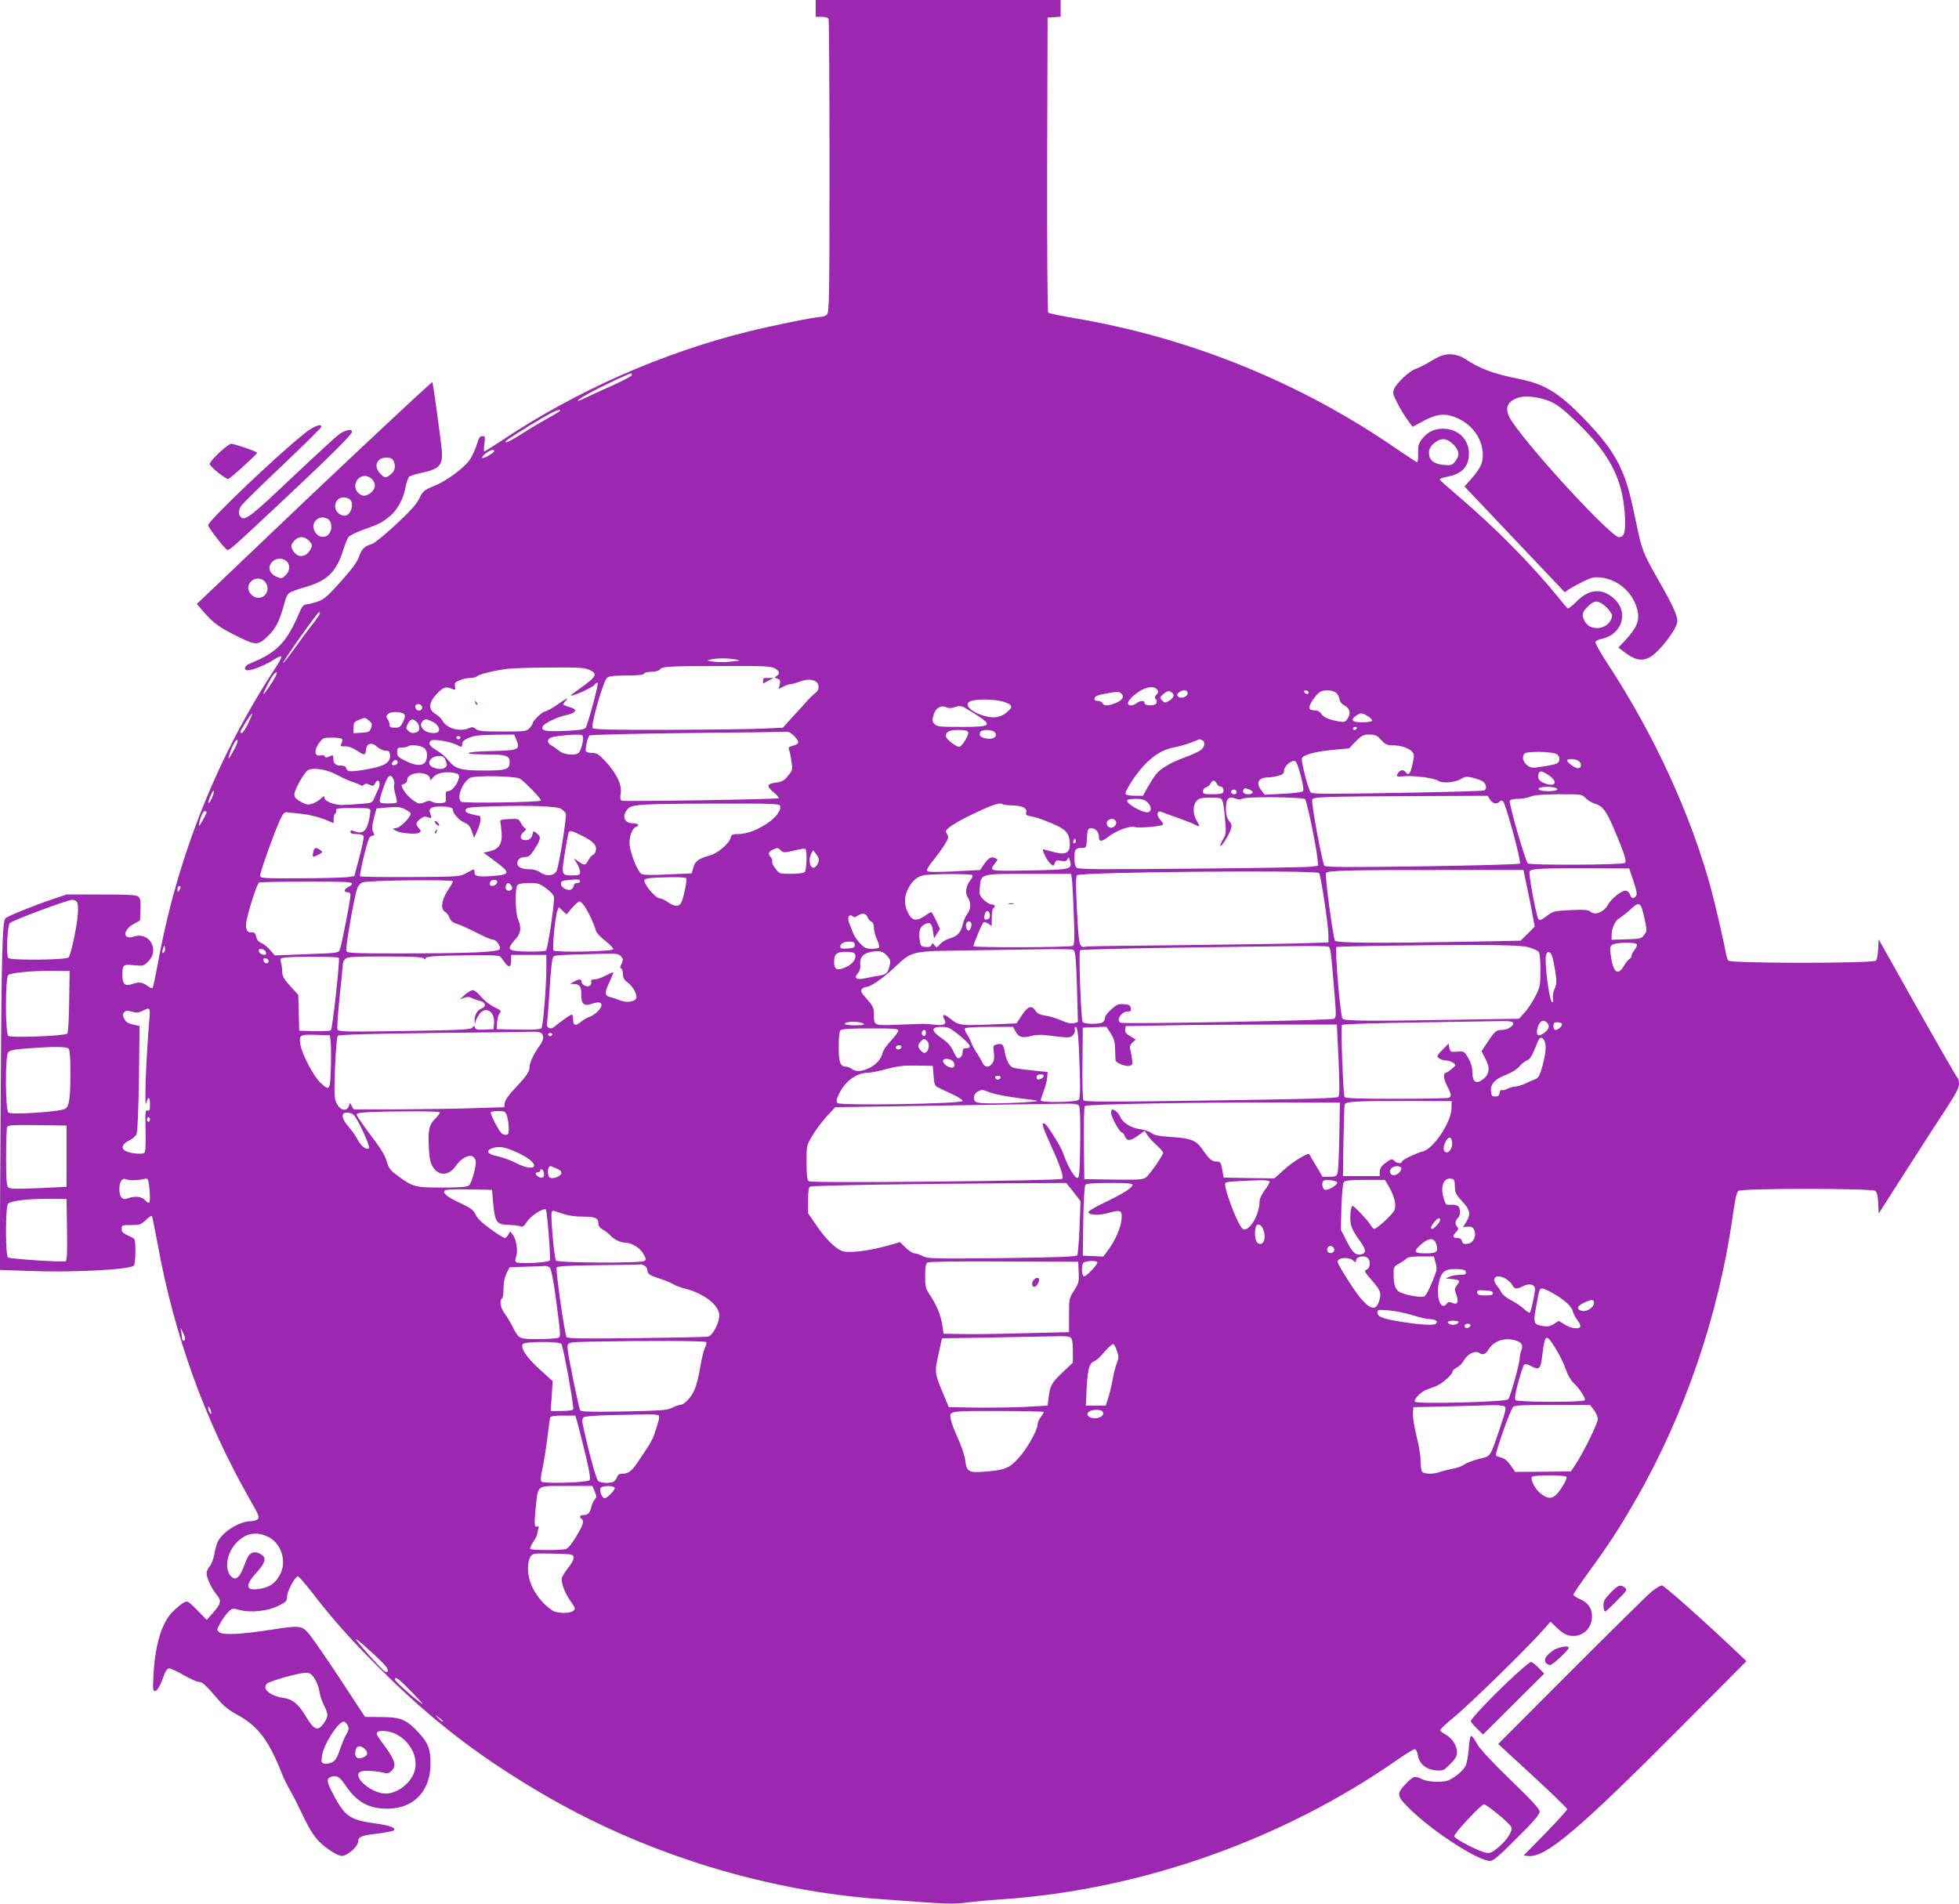 <?xml version="1.0" standalone="no"?>
<!DOCTYPE svg PUBLIC "-//W3C//DTD SVG 20010904//EN"
 "http://www.w3.org/TR/2001/REC-SVG-20010904/DTD/svg10.dtd">
<svg version="1.0" xmlns="http://www.w3.org/2000/svg"
 width="1280pt" height="1244pt" viewBox="0 0 1280 1244"
 preserveAspectRatio="xMidYMid meet">
<g transform="translate(0,1244) scale(0.1,-0.1)"
fill="#9c27b0" stroke="none">
<path d="M5330 12385 l0 -55 39 0 c26 0 41 -5 45 -16 3 -9 6 -442 6 -964 0
-849 -2 -950 -16 -964 -8 -9 -24 -16 -34 -16 -40 0 -304 -53 -479 -96 -563
-139 -1127 -388 -1618 -716 -56 -37 -105 -68 -109 -68 -3 0 -3 23 1 50 6 46 5
50 -13 50 -16 0 -24 -11 -35 -50 -8 -27 -26 -69 -40 -93 -33 -56 -152 -147
-242 -183 -65 -27 -72 -33 -95 -81 -19 -38 -58 -82 -155 -172 -71 -66 -141
-123 -155 -126 -45 -11 -68 -33 -84 -82 -12 -35 -45 -80 -120 -164 -92 -102
-110 -117 -156 -132 -29 -9 -61 -17 -72 -17 -13 0 -25 -14 -39 -47 -87 -204
-148 -267 -331 -341 -32 -13 -38 -42 -8 -42 31 0 121 37 170 70 25 16 47 25
48 20 2 -6 -12 -34 -31 -63 -386 -586 -648 -1241 -775 -1940 -16 -86 -32 -160
-35 -163 -3 -4 -19 3 -35 15 -34 24 -55 26 -101 10 -43 -15 -61 1 -61 56 0 72
3 75 75 68 61 -6 65 -5 94 25 76 76 7 195 -94 162 -73 -24 -75 42 -2 82 l42
23 3 71 c2 57 -1 74 -14 85 -14 11 -63 14 -243 14 l-226 0 -95 -32 c-126 -43
-290 -109 -304 -123 -21 -21 -26 -214 -32 -1251 l-6 -1047 189 -7 c282 -11
660 8 687 35 6 6 11 47 11 92 0 62 -3 82 -15 88 -70 33 -75 37 -75 60 0 24 3
25 62 25 57 0 65 3 96 33 19 19 37 30 40 25 3 -4 19 -87 37 -182 108 -596 309
-1153 598 -1661 65 -113 70 -126 55 -138 -9 -6 -29 -12 -43 -12 -73 0 -182
-67 -216 -132 -8 -16 -19 -55 -24 -85 -6 -32 -18 -65 -30 -78 -11 -12 -20 -32
-20 -46 1 -32 31 -97 64 -137 35 -40 31 -61 -23 -122 l-40 -45 -62 63 c-60 61
-63 63 -88 50 -14 -7 -46 -33 -71 -58 -72 -71 -116 -213 -127 -412 -5 -92 -4
-108 9 -108 16 0 37 37 60 105 8 22 21 41 30 43 9 2 52 -17 95 -42 43 -25 88
-46 101 -46 24 0 43 -17 134 -123 30 -35 71 -67 115 -90 136 -73 209 -168 293
-382 13 -33 37 -82 53 -110 17 -27 56 -105 88 -172 61 -129 98 -174 189 -233
36 -23 57 -30 75 -26 38 10 95 65 95 92 0 32 20 40 130 53 52 7 99 16 103 20
17 17 -26 33 -123 46 -170 24 -200 47 -284 212 -32 64 -33 81 -4 92 35 13 57
2 90 -48 72 -107 140 -151 249 -159 188 -13 312 103 312 293 0 99 -16 138 -84
210 -76 80 -113 95 -240 95 l-104 1 -162 247 c-90 136 -181 268 -204 295 -48
56 -57 57 -252 27 -192 -30 -307 -35 -332 -17 -20 16 -20 16 5 62 14 25 37 58
52 72 26 25 29 25 73 13 71 -20 185 -8 254 27 51 25 56 31 57 61 0 35 52 131
70 132 6 0 46 -46 90 -102 138 -180 252 -308 448 -503 351 -350 675 -596 1111
-846 648 -370 1411 -604 2150 -658 470 -35 471 -35 572 -23 54 7 163 17 243
22 904 64 1824 390 2572 912 54 38 104 68 111 68 9 0 17 -15 21 -38 8 -56 52
-94 116 -100 49 -4 51 -3 95 40 35 35 45 53 45 78 0 44 -32 92 -75 116 -19 10
-35 23 -35 29 0 6 42 45 92 86 92 74 464 437 572 558 l57 64 37 -35 c46 -45
72 -58 112 -58 70 0 123 56 122 131 -1 51 -27 88 -79 110 -24 10 -43 23 -43
28 0 6 42 68 93 138 137 188 203 288 312 478 321 557 545 1211 636 1855 15
109 26 159 37 168 23 18 871 18 895 0 12 -10 17 -32 19 -80 l3 -68 190 297
c105 164 223 347 263 407 52 80 72 119 72 143 0 17 -4 34 -8 37 -5 3 -123 208
-263 456 l-254 452 -3 -63 c-2 -35 -8 -69 -14 -76 -15 -19 -951 -19 -965 0 -6
6 -13 30 -17 52 -12 71 -67 307 -97 420 -129 475 -368 998 -666 1454 -52 79
-92 149 -89 156 2 7 19 15 36 19 142 28 187 180 80 270 -78 65 -162 56 -241
-27 -30 -30 -53 -47 -58 -41 -5 5 -33 38 -62 74 -180 221 -419 461 -659 665
-58 49 -108 94 -112 100 -5 6 15 14 53 21 83 15 130 60 136 131 10 96 -55 173
-152 181 -65 5 -115 -17 -153 -66 -23 -30 -27 -45 -26 -94 1 -32 -2 -58 -7
-58 -4 0 -59 36 -122 79 -631 438 -1357 733 -2111 861 -93 16 -172 32 -177 37
-5 5 -8 425 -7 969 l3 959 43 3 42 3 0 55 0 54 -800 0 -800 0 0 -55z m-1202
-2397 c-2 -6 -60 -37 -129 -68 -68 -30 -146 -66 -172 -79 -82 -40 -62 -16 27
32 88 48 255 126 269 127 5 0 7 -5 5 -12z m-468 -232 c0 -3 -35 -24 -77 -47
-43 -24 -119 -69 -169 -101 -50 -32 -97 -58 -104 -58 -23 0 -3 14 160 115 133
81 190 109 190 91z m5836 -220 c40 -40 43 -72 12 -111 -19 -25 -26 -27 -75
-23 -65 6 -96 31 -96 79 0 23 8 40 31 61 45 39 84 38 128 -6z m-6266 -44 c0
-5 -18 -18 -40 -31 -45 -25 -54 -13 -14 18 27 21 54 28 54 13z m7244 -1001
c15 -10 36 -31 46 -47 17 -25 17 -30 4 -57 -34 -65 -137 -69 -169 -7 -22 42
-19 58 19 96 39 39 59 42 100 15z m-8384 -60 c0 -5 -19 -33 -42 -63 -24 -29
-78 -102 -120 -161 -43 -60 -78 -104 -78 -99 0 15 225 332 235 332 3 0 5 -4 5
-9z m2715 -300 c39 -7 38 -7 -31 -14 -38 -5 -90 -4 -115 0 -43 7 -43 7 -14 14
41 9 112 9 160 0z m250 -55 c38 -16 45 -39 18 -54 -14 -9 -14 -10 6 -17 19 -6
21 -12 16 -37 l-7 -30 31 16 c16 9 38 16 48 16 9 0 37 7 61 17 60 23 116 10
120 -29 2 -19 -4 -33 -19 -45 -13 -10 -35 -31 -49 -46 -14 -16 -56 -63 -95
-105 l-70 -77 -130 -6 c-71 -4 -349 -7 -616 -8 -386 -1 -489 2 -497 12 -13 16
68 301 93 326 12 13 39 16 127 17 77 0 113 4 116 12 2 7 22 12 47 12 25 0 47
6 55 14 17 21 41 23 393 24 257 2 324 -1 352 -12z m-1211 -10 c65 -27 57 -45
-51 -122 -35 -25 -63 -46 -63 -48 0 -12 138 49 152 67 9 12 20 19 23 15 8 -8
-64 -272 -79 -294 -9 -11 -41 -16 -136 -20 -128 -5 -155 0 -144 29 7 19 92 61
144 72 78 16 90 39 30 55 -22 6 -40 14 -40 17 0 4 10 18 23 32 12 14 -10 2
-52 -27 -41 -29 -83 -52 -92 -52 -16 0 -79 -62 -79 -78 0 -5 -9 -18 -20 -30
-20 -21 -29 -22 -177 -22 -132 0 -159 3 -175 17 -15 13 -23 14 -44 5 -57 -26
-143 -3 -171 46 -9 16 -29 36 -45 45 -53 31 -49 78 13 140 39 39 53 43 100 23
13 -6 16 -2 12 18 -5 22 0 28 31 41 19 8 50 15 69 15 18 0 38 5 44 11 14 14
118 39 203 49 36 4 161 8 278 8 162 2 221 -1 246 -12z m-2076 -100 c-23 -35
-44 -63 -46 -61 -5 5 48 108 66 128 36 40 22 -7 -20 -67z m5792 -31 c10 -13
10 -19 -3 -33 -12 -14 -14 -21 -6 -29 7 -7 9 -19 5 -28 -7 -20 -83 -18 -78 3
3 16 -29 15 -52 -3 -26 -20 -56 -19 -56 1 0 8 14 28 32 44 61 56 132 76 158
45z m108 -43 c-2 -9 -15 -23 -30 -32 -25 -14 -29 -13 -45 3 -17 18 -17 19 10
43 23 19 32 22 48 13 11 -6 19 -18 17 -27z m92 18 c0 -24 -45 -39 -63 -21 -9
10 -8 16 7 27 29 21 56 18 56 -6z m791 5 c-1 -15 -24 -12 -29 3 -3 9 2 13 12
10 10 -1 17 -7 17 -13z m176 0 c12 -8 23 -27 25 -42 2 -17 13 -32 33 -43 35
-19 43 -51 20 -86 -14 -21 -21 -24 -53 -19 -67 12 -103 26 -118 50 -9 14 -25
23 -40 23 -45 0 -49 16 -18 66 16 24 38 49 49 55 30 15 78 13 102 -4z m-1398
-9 c18 -21 3 -43 -40 -60 -49 -20 -78 -20 -85 -1 -4 8 -17 15 -31 15 -18 0
-24 5 -21 17 2 13 20 21 63 29 84 16 101 16 114 0z m-790 -47 c27 -6 55 -17
63 -26 10 -13 7 -20 -19 -44 -43 -38 -93 -46 -158 -25 -94 29 -134 81 -75 97
39 11 134 10 189 -2z m-3782 -35 c8 -22 -18 -37 -36 -20 -7 8 -10 19 -7 25 10
16 36 13 43 -5z m3484 -4 c36 12 39 11 112 -34 140 -87 133 -96 -72 -96 -142
0 -160 2 -175 19 -15 16 -16 25 -6 59 12 45 49 67 84 50 13 -7 31 -6 57 2z
m-3599 -48 c7 -7 4 -23 -8 -49 -17 -33 -23 -38 -54 -38 -29 0 -35 4 -35 21 0
11 -6 28 -13 36 -10 13 -10 19 4 33 19 18 87 16 106 -3z m-1021 -61 c-17 -34
-36 -61 -41 -61 -6 0 -10 3 -10 6 0 12 72 125 77 121 2 -3 -10 -32 -26 -66z
m7317 49 c18 -11 30 -25 27 -30 -3 -6 -33 -10 -66 -10 -65 0 -78 16 -37 44 29
20 36 20 76 -4z m-6527 -29 c20 -16 22 -23 14 -47 -9 -26 -15 -29 -63 -32
l-52 -3 0 36 c0 31 4 38 33 50 41 18 41 18 68 -4z m311 -8 c22 -20 24 -59 2
-67 -25 -10 -42 -7 -58 10 -14 14 -14 18 -1 45 18 33 31 36 57 12z m104 1 c33
-16 51 -45 39 -64 -11 -18 -74 -11 -95 10 -23 23 -25 41 -8 58 16 16 23 15 64
-4z m6039 -44 c-3 -5 -10 -10 -16 -10 -5 0 -9 5 -9 10 0 6 7 10 16 10 8 0 12
-4 9 -10z m-2539 -24 c7 -17 -41 -96 -58 -96 -22 0 -88 52 -88 69 0 30 23 41
82 41 41 0 60 -4 64 -14z m174 -2 c22 -25 -9 -48 -54 -40 -39 7 -51 19 -42 41
7 20 80 20 96 -1z m-1309 -25 c35 -38 33 -50 -10 -62 -26 -6 -31 -12 -26 -25
4 -9 12 -43 16 -75 9 -56 8 -60 -22 -96 -25 -32 -38 -40 -80 -45 -60 -8 -63
-23 -12 -65 20 -17 34 -33 31 -37 -8 -7 -1007 -23 -1026 -16 -9 3 -11 17 -6
48 8 57 -27 130 -100 209 -44 47 -57 55 -88 55 -20 0 -38 6 -40 12 -5 15 11
89 23 102 4 5 291 12 641 16 348 3 641 7 651 8 11 1 32 -12 48 -29z m-1816
-26 c26 -62 12 -67 -172 -71 -177 -4 -193 -22 -20 -22 123 0 147 -8 147 -49 0
-49 -20 -56 -164 -56 -154 0 -191 10 -235 65 -17 22 -51 51 -75 65 -49 29 -61
48 -41 65 16 13 121 -4 167 -26 35 -18 38 -18 38 6 0 12 12 25 33 34 44 20 65
23 194 25 l113 1 15 -37z m435 14 c0 -34 -18 -90 -32 -99 -27 -17 -96 -9 -125
16 -15 12 -38 28 -50 35 -25 13 -30 35 -10 48 16 10 88 20 160 22 53 1 57 -1
57 -22z m5214 -12 c27 -29 40 -35 72 -35 55 0 108 -17 129 -40 16 -18 17 -25
5 -80 -14 -67 -27 -82 -46 -55 -15 20 -38 15 -53 -13 -9 -17 -6 -18 48 -14 65
5 198 -13 218 -30 22 -18 109 -12 145 10 29 18 40 19 78 11 25 -6 55 -17 68
-25 23 -15 30 -48 11 -59 -5 -4 -260 -11 -566 -16 -453 -8 -559 -8 -569 3 -16
16 -64 205 -57 224 8 22 93 44 203 54 l105 10 43 45 c40 40 49 45 89 45 39 0
50 -5 77 -35z m-6016 14 c-2 -6 -8 -10 -13 -10 -5 0 -11 4 -13 10 -2 6 4 11
13 11 9 0 15 -5 13 -11z m-773 -9 c3 -5 1 -18 -4 -29 -10 -17 -7 -19 23 -18
22 1 49 -9 75 -26 52 -35 59 -34 63 6 4 41 39 49 74 16 14 -13 37 -23 52 -24
22 0 28 -5 30 -27 6 -48 -32 -73 -134 -92 -117 -21 -145 -21 -151 2 -3 13 -14
19 -34 19 -36 0 -51 14 -51 46 0 24 -2 25 -26 14 -20 -9 -26 -9 -30 1 -2 7
-13 10 -27 6 -43 -11 -45 38 -4 89 18 24 27 27 79 27 32 0 62 -4 65 -10z
m-700 -58 c-34 -65 -48 -85 -39 -52 15 54 44 111 54 105 6 -4 0 -25 -15 -53z
m6319 52 c22 -9 20 -40 -5 -63 -11 -10 -60 -33 -107 -50 -92 -33 -161 -74
-191 -113 -10 -13 -33 -49 -51 -80 l-32 -58 -53 0 c-30 0 -57 5 -60 10 -11 17
79 152 138 207 64 61 114 88 187 101 30 6 78 20 105 31 28 11 51 20 52 20 1 1
8 -2 17 -5z m-5086 -50 c15 -10 22 -25 22 -49 0 -69 -50 -82 -140 -37 -48 24
-55 31 -55 57 0 27 3 30 32 30 18 1 35 4 39 8 13 13 79 7 102 -9z m7407 -44
c20 -17 19 -47 -2 -59 -10 -5 -52 -14 -93 -20 -68 -11 -76 -10 -100 7 -28 21
-37 56 -20 77 15 18 191 15 215 -5z m-7265 -36 c14 -36 13 -42 -10 -54 -26
-14 -85 3 -94 27 -10 25 23 53 61 53 27 0 35 -5 43 -26z m-314 -23 c-8 -13
-36 -15 -36 -3 0 4 5 13 12 20 14 14 34 0 24 -17z m7715 19 c25 -14 25 -50 0
-50 -20 0 -71 36 -71 51 0 12 47 12 71 -1z m-1812 -98 c16 -62 21 -96 14 -103
-5 -5 -64 -13 -130 -16 l-119 -6 -22 28 c-39 49 -20 85 45 85 15 0 45 5 66 11
29 8 37 15 37 34 0 27 45 67 69 63 11 -2 24 -33 40 -96z m-6294 3 c33 -18 78
-38 100 -45 22 -7 45 -16 51 -21 6 -5 15 -4 22 3 9 9 18 9 37 0 21 -10 26 -9
35 8 22 42 43 5 21 -38 -5 -9 -15 -33 -24 -53 -15 -36 -15 -36 -93 -42 -42 -4
-96 -7 -119 -7 -54 0 -115 25 -115 47 0 14 -4 13 -23 -5 -13 -12 -37 -27 -55
-33 -27 -9 -38 -8 -69 8 -61 32 -63 44 -20 127 21 40 48 78 60 84 37 19 125 4
192 -33z m783 9 c35 -10 -20 -114 -62 -114 -12 0 -15 -9 -13 -37 2 -36 1 -38
-32 -41 -19 -2 -44 2 -56 8 -17 9 -28 9 -43 1 -11 -6 -30 -11 -41 -11 -25 0
-87 53 -107 92 -14 28 -14 30 5 35 12 3 21 14 21 24 0 59 149 66 150 6 0 -7 8
-2 18 11 27 35 95 46 160 26z m7126 -6 c67 -43 55 -83 -17 -58 -41 15 -55 35
-43 66 7 19 19 18 60 -8z m-7544 -28 c6 -12 9 -29 5 -39 -3 -9 1 -38 9 -64 7
-25 11 -48 8 -51 -3 -4 -29 -6 -59 -6 -62 0 -62 0 -32 91 31 92 48 109 69 69z
m827 2 c26 -14 143 -135 138 -143 -8 -12 -507 -19 -522 -8 -31 26 6 125 58
156 29 17 292 13 326 -5z m4553 -32 c6 -11 17 -20 25 -20 15 0 24 -19 17 -37
-3 -9 -26 -13 -68 -13 -57 0 -64 2 -64 19 0 11 9 23 20 26 11 3 25 15 30 26
14 24 27 24 40 -1z m2207 -26 c39 -11 14 -24 -42 -24 -77 0 -86 27 -10 29 17
0 40 -2 52 -5z m-1992 -14 c31 -12 24 -30 -10 -30 -26 0 -40 14 -30 30 8 12 8
12 40 0z m-6780 -54 c-9 -21 -19 -35 -22 -32 -3 3 2 24 13 47 22 51 31 37 9
-15z m6695 39 c0 -8 -6 -15 -14 -15 -17 0 -28 14 -19 24 12 12 33 6 33 -9z
m2280 -40 c13 -14 41 -31 63 -37 48 -15 73 -48 120 -158 70 -165 87 -216 74
-229 -13 -13 -614 -16 -634 -3 -15 10 -125 391 -118 409 3 8 23 13 54 13 27 0
64 7 82 15 25 10 75 14 185 15 148 0 151 0 174 -25z m-624 -10 c18 -27 43 -32
62 -13 9 9 15 9 24 0 17 -17 120 -394 109 -405 -5 -5 -291 -13 -637 -18 -495
-7 -631 -6 -640 4 -14 15 -88 413 -80 432 7 18 65 20 668 23 l478 2 16 -25z
m-1757 6 c10 -6 18 -44 24 -119 10 -105 9 -112 -12 -147 -12 -21 -20 -40 -17
-42 7 -7 53 66 67 104 9 28 8 36 -10 59 -15 19 -21 41 -21 79 0 66 17 84 63
67 21 -8 35 -8 41 -2 16 16 401 13 414 -3 12 -14 69 -291 79 -378 l6 -56 -44
-6 c-24 -4 -376 -10 -781 -13 -594 -6 -740 -5 -753 6 -10 8 -15 30 -15 65 0
56 8 65 55 65 22 0 24 4 27 63 3 54 6 62 24 65 27 4 54 -22 54 -53 0 -38 16
-38 64 -1 52 39 137 71 169 62 33 -9 187 5 187 17 0 6 -10 21 -21 33 -25 27
-19 60 9 49 9 -4 55 -21 102 -37 46 -16 97 -36 112 -44 39 -20 42 -18 19 20
-37 59 -24 138 24 149 36 8 120 7 134 -2z m-482 -23 c26 -25 30 -56 7 -65 -29
-11 -151 57 -139 78 4 5 29 9 57 9 39 0 57 -5 75 -22z m-2401 -22 c24 -63
-156 -186 -271 -186 -39 0 -45 -3 -51 -25 -9 -37 -86 -102 -136 -115 -74 -20
-96 -37 -108 -79 l-10 -38 -154 -7 c-101 -5 -162 -4 -174 3 -23 12 -67 117
-77 182 -8 51 13 115 40 125 26 10 16 24 -18 24 -57 0 -76 45 -38 91 27 33 67
36 564 38 360 1 428 -1 433 -13z m1457 8 c3 -3 32 -6 65 -7 64 -2 96 -19 87
-47 -4 -14 2 -19 27 -23 43 -6 153 -49 202 -77 42 -26 56 -53 56 -111 0 -55
-31 -67 -112 -45 -32 9 -60 16 -62 16 -11 0 27 -77 47 -93 20 -18 21 -18 29 3
6 18 13 20 41 15 27 -5 36 -3 42 12 6 15 9 14 16 -12 16 -56 6 -58 -266 -63
-264 -5 -264 -5 -224 46 20 26 20 27 1 35 -26 12 -45 0 -74 -43 l-24 -35 -168
-9 c-110 -5 -171 -5 -178 2 -6 6 8 31 42 73 28 35 63 83 76 106 22 36 23 44
12 63 -12 19 -10 24 17 46 17 14 76 48 132 75 145 71 200 89 216 73z m-2885
-30 c13 -9 26 -22 29 -31 7 -19 -44 -339 -60 -373 -16 -34 -67 -39 -106 -11
-18 13 -45 21 -71 21 -50 0 -80 14 -80 38 0 26 20 42 52 42 23 0 34 9 58 47
44 69 47 84 19 106 -23 19 -24 19 -28 1 -5 -29 -21 -44 -48 -44 -35 0 -41 29
-12 53 16 13 20 21 11 24 -7 3 -19 18 -28 34 -14 29 -17 30 -77 27 -49 -2 -61
-6 -58 -18 2 -8 6 -38 8 -66 7 -73 -14 -111 -72 -125 l-45 -11 75 -56 c102
-75 100 -87 -14 -96 -98 -7 -121 -3 -121 25 0 24 1 24 -51 -5 -44 -25 -46 -25
-366 -27 -178 -1 -326 1 -330 5 -7 7 42 215 59 249 5 9 15 17 24 17 12 0 13 4
3 21 -11 21 -8 47 11 120 l10 36 75 7 c60 5 81 3 107 -10 18 -9 36 -21 40 -27
10 -16 -59 -91 -90 -97 l-27 -6 24 -13 c30 -17 132 -25 151 -12 12 8 12 12 -3
29 -23 25 -21 37 9 61 20 15 31 18 50 11 25 -10 27 -7 15 25 -13 31 6 45 64
45 61 0 85 -7 85 -25 0 -22 42 -67 76 -81 24 -10 36 -24 47 -56 l15 -43 21 48
c24 54 27 97 9 97 -7 0 -30 5 -51 11 -28 7 -37 15 -35 27 3 15 25 18 178 23
241 8 419 1 448 -17z m-1248 -13 c0 -11 -5 -43 -12 -71 -14 -62 -41 -81 -89
-63 -23 9 -29 9 -29 -3 0 -10 12 -14 40 -14 26 0 43 -5 46 -14 3 -8 -10 -70
-28 -138 l-33 -123 -50 -7 c-28 -3 -166 -7 -307 -7 -250 -1 -258 0 -258 19 0
23 97 294 131 365 20 42 28 50 49 47 14 -2 59 -7 100 -11 41 -5 103 -20 138
-34 l62 -26 0 29 c0 16 5 32 11 35 6 4 8 13 5 21 -4 11 15 14 109 14 107 0
115 -1 115 -19z m-1070 -8 c-1 -12 -49 -99 -50 -90 -1 28 24 97 36 97 8 0 14
-3 14 -7z m5939 -56 c15 -19 -9 -50 -35 -45 -23 4 -31 37 -12 49 19 12 34 11
47 -4z m-3478 -102 c70 -36 91 -61 81 -98 -3 -10 -11 -21 -19 -24 -7 -3 -20
-18 -29 -34 -17 -35 -27 -36 -65 -8 l-30 21 20 -33 c12 -19 21 -44 21 -56 0
-21 -5 -23 -48 -23 -77 0 -76 -3 -45 185 8 49 17 93 19 97 8 13 22 10 95 -27z
m3215 -42 c-10 -10 -19 5 -10 18 6 11 8 11 12 0 2 -7 1 -15 -2 -18z m-1924
-50 c17 -15 23 -16 86 -1 36 9 70 14 74 12 13 -8 9 -139 -4 -152 -7 -7 -42
-12 -89 -12 -76 0 -77 0 -103 35 -15 19 -24 40 -21 46 4 6 -1 19 -10 29 -19
21 -13 37 19 50 29 12 27 12 48 -7z m248 -60 c0 -23 -19 -53 -34 -53 -26 0
-35 55 -15 93 l12 21 18 -23 c11 -13 19 -30 19 -38z m5323 -141 c22 -65 25
-87 16 -98 -17 -20 -28 -17 -39 11 -5 14 -17 25 -28 25 -29 0 -95 -53 -117
-94 -25 -46 -84 -69 -112 -44 -15 13 -37 15 -131 11 -109 -6 -114 -7 -156 -39
-33 -25 -46 -30 -54 -21 -13 16 -65 294 -58 312 7 19 63 22 386 21 l265 -1 28
-83z m-697 -32 c13 -58 29 -141 37 -185 l15 -79 -46 -47 -47 -46 -364 -7
c-582 -10 -837 -8 -848 7 -12 15 -67 423 -59 442 6 17 142 21 826 20 l464 0
22 -105z m-1357 85 c11 -12 61 -344 61 -409 l0 -44 -172 -6 c-95 -3 -447 -8
-783 -12 -335 -3 -619 -7 -630 -10 -43 -9 -46 3 -58 235 -8 158 -8 224 0 232
21 21 1561 35 1582 14z m-2265 -14 c3 -5 -3 -20 -14 -34 -29 -37 -36 -82 -16
-112 22 -33 20 -77 -4 -107 -10 -14 -24 -44 -29 -67 -12 -54 -34 -78 -85 -93
-23 -6 -51 -23 -63 -37 -22 -25 -24 -25 -37 -8 -12 16 -14 16 -20 2 -4 -11
-16 -15 -38 -13 -31 3 -33 6 -39 48 -8 56 3 87 36 102 33 15 45 3 52 -52 l6
-42 19 31 20 31 -26 55 c-14 30 -28 55 -31 55 -3 0 -23 -11 -43 -25 -50 -34
-78 -32 -102 7 -31 51 -35 108 -12 159 29 64 68 97 122 102 93 8 299 7 304 -2z
m649 -19 c3 -16 9 -120 13 -231 6 -169 5 -204 -7 -212 -16 -10 -649 -12 -649
-2 0 12 52 138 63 151 8 10 14 9 33 -3 l24 -15 0 54 c0 30 5 58 10 61 17 11
11 25 -11 25 -11 0 -34 14 -51 30 -28 28 -30 35 -26 81 9 91 1 89 318 89 l278
0 5 -28z m-2519 -1 c7 -11 -18 -131 -33 -159 -15 -29 -42 -28 -87 3 -20 14
-44 25 -54 25 -25 0 -100 87 -100 117 0 14 42 19 177 21 50 1 94 -2 97 -7z
m-694 -22 c0 -5 -9 -9 -20 -9 -11 0 -20 -6 -20 -14 0 -7 -7 -19 -14 -26 -21
-16 -71 8 -71 35 0 17 9 21 55 25 59 6 70 4 70 -11z m-830 2 c0 -5 -16 -32
-35 -61 -41 -61 -48 -122 -16 -139 10 -6 23 -23 29 -39 7 -21 20 -31 51 -40
22 -7 79 -33 126 -57 47 -25 94 -45 105 -45 23 0 53 -41 45 -62 -8 -20 -203
-28 -658 -28 -303 0 -338 2 -344 16 -7 20 53 365 72 411 8 19 23 34 37 38 57
13 588 19 588 6z m288 -8 c-4 -22 -48 -31 -48 -10 0 19 10 27 32 27 13 0 18
-6 16 -17z m-948 -6 c0 -7 -10 -17 -22 -22 -29 -13 -35 -35 -9 -35 14 0 21 -6
21 -20 0 -30 -59 -331 -70 -356 -8 -21 -17 -22 -216 -29 l-208 -8 -31 35 c-16
19 -42 40 -58 46 -18 8 -29 22 -33 41 -5 24 -11 29 -32 28 -32 -2 -42 30 -29
88 24 99 68 234 80 238 6 3 146 6 310 6 233 1 297 -2 297 -12z m1040 -12 c13
-16 6 -35 -15 -35 -18 0 -26 15 -19 34 8 20 18 20 34 1z m231 -22 c33 -25 49
-44 49 -60 0 -64 -42 -338 -53 -345 -6 -4 -61 -7 -122 -6 -129 3 -138 12 -81
76 40 44 45 77 21 135 -19 45 -21 207 -3 225 7 7 40 12 76 12 59 0 69 -3 113
-37z m-2391 10 c0 -5 -5 -15 -10 -23 -8 -12 -10 -11 -10 8 0 12 5 22 10 22 6
0 10 -3 10 -7z m-676 -99 c12 -31 5 -111 -19 -228 -13 -65 -30 -125 -36 -132
-14 -17 -378 -21 -395 -4 -15 15 -6 211 10 228 17 18 375 151 407 152 16 0 29
-7 33 -16z m3319 -31 c27 -43 61 -116 70 -153 3 -14 31 -44 62 -68 31 -24 54
-49 52 -55 -5 -15 -376 -22 -390 -8 -10 10 10 220 25 260 l9 24 25 -24 26 -24
36 43 c20 23 42 42 49 42 7 0 23 -17 36 -37z m6922 -74 c17 -80 17 -82 -2
-108 -19 -25 -26 -26 -117 -29 l-96 -3 0 31 c0 44 24 96 52 111 12 6 45 32 71
56 60 56 68 50 92 -58z m-4277 23 c2 -13 -3 -25 -13 -28 -22 -9 -29 1 -21 31
8 31 30 28 34 -3z m-799 -16 c5 -13 17 -26 25 -29 10 -4 16 -19 16 -39 0 -18
9 -53 20 -77 11 -23 17 -47 14 -52 -3 -5 -24 -9 -48 -9 -35 0 -48 6 -76 35
-18 19 -39 49 -46 67 -6 18 -18 48 -25 65 -15 38 -1 65 23 45 9 -7 18 -6 32 4
29 21 55 17 65 -10z m676 -36 c8 -13 -4 -50 -16 -50 -13 0 -22 27 -15 45 6 17
22 20 31 5z m-760 -145 c0 -17 -8 -20 -47 -23 -37 -2 -48 0 -48 12 0 21 30 36
65 33 23 -1 30 -7 30 -22z m5110 5 c3 -6 -3 -22 -14 -36 -12 -15 -21 -33 -21
-40 0 -7 -6 -17 -14 -21 -8 -4 -24 -25 -36 -45 -40 -69 -71 -42 -86 74 -6 43
-4 53 11 65 22 15 151 18 160 3z m-703 -21 c27 -8 54 -21 60 -27 9 -9 13 -48
13 -120 0 -101 -2 -111 -33 -172 -18 -36 -49 -84 -70 -106 l-37 -41 -385 -6
c-588 -10 -756 -9 -768 6 -14 17 -52 459 -39 469 6 5 650 14 917 13 230 -1
305 -5 342 -16z m-8921 -32 c-13 -13 -15 1 -4 30 7 17 8 17 11 -1 2 -10 -1
-23 -7 -29z m7617 26 c8 -16 14 -73 38 -379 4 -52 2 -73 -8 -81 -13 -11 -1368
-36 -1395 -26 -34 13 3 73 44 73 20 0 24 4 21 23 -2 18 -10 23 -45 25 -36 3
-47 -2 -82 -34 -23 -20 -41 -44 -41 -53 0 -9 -5 -22 -12 -29 -16 -16 -124 -16
-134 0 -11 17 -27 459 -17 469 4 4 301 12 658 17 1046 14 963 15 973 -5z
m-6950 -26 c3 -14 -1 -18 -20 -15 -12 2 -24 11 -26 21 -3 14 1 18 20 15 12 -2
24 -11 26 -21z m5281 9 c8 -9 14 -91 18 -240 l6 -225 -27 -7 c-18 -4 -44 1
-84 19 -31 14 -78 28 -104 31 -34 5 -51 14 -62 31 -25 39 -49 31 -89 -29 l-35
-53 -180 -8 c-193 -7 -197 -7 -264 47 -32 25 -45 19 -28 -12 18 -33 0 -43 -62
-36 -29 4 -64 6 -78 6 -14 -1 -88 -3 -164 -6 -157 -6 -156 -7 -156 68 0 42 -5
53 -45 99 -37 41 -44 54 -34 65 6 8 18 14 26 14 28 0 108 54 182 123 127 117
101 111 506 117 698 11 662 11 674 -4z m-1221 -33 c18 -20 22 -32 16 -57 -11
-53 -22 -64 -66 -71 -24 -3 -65 -11 -91 -17 -60 -13 -81 0 -52 32 13 15 18 33
16 60 -3 47 21 72 77 81 51 8 73 2 100 -28z m-211 11 c11 -28 -16 -65 -63 -85
-53 -24 -74 -15 -74 33 0 55 15 68 76 68 40 0 56 -4 61 -16z m4554 -11 c6 -16
15 -62 22 -104 9 -65 8 -81 -5 -110 -9 -19 -14 -46 -11 -61 3 -16 1 -28 -4
-28 -20 0 -55 275 -40 314 10 24 26 19 38 -11z m-6087 1 c19 -18 20 -28 5 -57
-9 -16 -9 -22 0 -25 6 -2 11 -18 11 -36 0 -24 7 -38 30 -55 35 -25 66 -82 57
-104 -9 -24 -64 -31 -106 -14 -20 9 -48 18 -62 21 -39 9 -41 27 -8 96 16 35
28 64 26 66 -2 2 -24 -8 -50 -21 -25 -14 -58 -25 -73 -25 -18 0 -25 -4 -21
-14 3 -8 0 -20 -8 -26 -17 -14 -55 3 -55 25 0 19 -18 19 -50 0 l-25 -14 26 -1
c36 0 49 -19 47 -69 -2 -57 18 -78 63 -62 47 16 69 14 69 -7 0 -23 -46 -67
-80 -77 -14 -4 -38 -19 -54 -32 -36 -30 -51 -25 -51 15 0 18 -4 32 -10 32 -5
0 -32 -17 -59 -38 -27 -20 -54 -41 -61 -46 -21 -15 -46 1 -41 26 3 13 10 111
17 218 6 107 16 203 21 212 9 18 -2 17 340 26 67 2 90 -1 102 -14z m-784 -6
c5 -7 20 -25 31 -41 25 -33 39 -27 39 19 l0 34 115 0 115 0 0 -80 c0 -126 -21
-384 -32 -398 -8 -9 -47 -12 -152 -10 l-141 3 3 45 c2 24 9 51 17 60 13 14 8
18 -35 39 -28 13 -65 43 -86 67 -19 24 -44 44 -55 44 -10 0 -33 -14 -51 -30
l-33 -30 28 10 c20 7 35 7 50 -2 12 -6 35 -14 52 -18 39 -8 45 -37 11 -50 -28
-10 -47 -46 -45 -83 1 -20 2 -21 6 -2 3 11 14 32 25 48 40 56 103 18 96 -60
l-3 -38 -58 -3 c-45 -2 -59 0 -63 13 -6 14 -8 14 -18 0 -9 -13 -71 -16 -443
-22 -389 -6 -433 -5 -438 10 -4 8 3 104 14 212 12 108 21 205 21 215 0 10 7
26 16 34 13 14 51 16 258 16 175 0 245 -3 254 -12 9 -9 12 -9 12 0 0 13 62 17
307 20 128 1 175 -1 183 -10z m-1056 -7 c8 -13 -41 -462 -52 -473 -5 -5 -53
-7 -108 -6 l-99 3 -3 117 -3 117 -52 57 c-41 45 -52 64 -53 93 0 20 -4 48 -8
63 -7 25 -5 27 26 31 67 8 347 7 352 -2z m-459 -21 c0 -22 -29 -18 -33 3 -3
14 1 18 15 15 10 -2 18 -10 18 -18z m-1303 -265 c-1 -110 -7 -204 -12 -209
-15 -15 -370 -29 -386 -15 -20 17 -20 381 0 398 18 15 167 29 296 27 l105 -1
-3 -200z m524 -118 c-22 -247 -35 -609 -19 -542 10 43 23 38 23 -9 0 -40 -3
-47 -16 -42 -14 5 -16 -8 -13 -126 2 -73 0 -139 -5 -147 -6 -10 -23 -12 -64
-8 -93 10 -108 51 -32 88 19 9 38 27 43 40 6 13 12 174 15 364 l4 341 -43 9
c-34 8 -47 17 -58 39 -11 24 -11 30 1 42 10 11 22 11 51 3 29 -8 43 -7 65 4
52 28 55 24 48 -56z m4669 -28 c5 -5 -18 -9 -58 -9 -37 0 -67 4 -67 9 0 19
105 19 125 0z m4241 9 c11 -18 -34 -48 -72 -48 -38 0 -48 -9 -99 -87 l-35 -52
26 -50 c31 -58 26 -100 -13 -131 -50 -39 -73 -23 -73 52 0 25 -10 56 -26 84
-26 44 -27 45 -72 42 -44 -3 -47 -1 -52 25 l-5 28 -40 -41 c-39 -40 -39 -42
-21 -56 11 -8 32 -14 46 -14 14 0 35 -7 46 -15 18 -15 18 -16 -11 -40 -16 -14
-33 -25 -37 -25 -19 0 -16 -43 7 -85 29 -56 31 -71 9 -79 -9 -3 -164 -6 -345
-6 -255 0 -331 3 -334 13 -10 30 -25 461 -16 470 5 5 221 12 503 16 271 4 519
8 550 9 34 1 60 -3 64 -10z m222 0 c20 -20 14 -43 -18 -67 -37 -27 -54 -19
-46 22 10 52 38 71 64 45z m97 -7 c7 -12 -22 -41 -41 -41 -8 0 -14 10 -14 25
0 20 5 25 24 25 14 0 27 -4 31 -9z m-1459 -236 c7 -167 7 -233 -1 -242 -8 -10
-203 -15 -834 -24 -701 -10 -824 -10 -832 2 -5 8 -8 118 -6 244 l2 230 77 3
77 3 28 -43 c22 -34 28 -55 29 -103 1 -33 2 -66 3 -73 2 -18 68 -44 93 -36 18
5 20 12 14 48 -3 22 -8 51 -12 62 -4 15 1 28 16 42 l21 19 -36 22 c-27 16 -36
27 -33 44 l3 22 295 5 c162 3 473 5 690 5 l395 0 11 -230z m-2489 169 c86 -69
100 -94 52 -94 -13 0 -19 -7 -19 -24 0 -27 -20 -48 -36 -38 -5 4 -18 26 -28
49 -13 28 -35 53 -72 78 -74 51 -73 75 2 75 36 0 52 -7 101 -46z m378 17 c19
-38 46 -46 101 -31 27 8 65 10 96 6 151 -19 158 -19 177 -2 11 10 17 25 14 37
-3 10 -1 19 5 19 14 0 20 -65 27 -284 4 -127 2 -182 -6 -192 -14 -17 -249 -21
-249 -4 0 5 9 31 19 59 11 27 21 66 23 87 l3 39 -105 11 c-58 6 -113 14 -123
18 -23 11 -43 50 -52 103 -8 49 -16 57 -52 48 -24 -6 -25 -9 -19 -53 4 -35 2
-53 -10 -70 -21 -31 -52 -28 -66 6 -7 15 -24 45 -39 67 -14 22 -30 51 -34 65
-4 14 -16 37 -27 52 -11 16 -16 32 -13 38 4 6 68 10 160 10 l154 0 16 -29z
m-765 5 c0 -8 -22 -38 -49 -67 -27 -29 -51 -64 -54 -78 -8 -40 -45 -81 -91
-102 -49 -22 -84 -23 -110 -4 -11 8 -28 15 -37 15 -39 0 -49 27 -49 129 0 62
4 101 12 109 8 8 66 12 195 12 153 0 183 -2 183 -14z m180 -16 c0 -21 -15 -27
-25 -10 -7 12 2 30 16 30 5 0 9 -9 9 -20z m-2512 -2 c18 -18 14 -46 -12 -81
-34 -45 -66 -112 -66 -137 0 -33 -17 -59 -91 -137 -44 -47 -69 -81 -71 -100
l-3 -28 -190 -6 c-104 -4 -326 -7 -492 -8 l-302 -1 -12 22 -12 22 -8 -22 c-14
-37 -55 -29 -78 16 -17 34 -18 52 -12 235 5 122 12 202 19 209 7 7 195 13 624
18 337 3 631 7 654 8 22 1 45 -3 52 -10z m70 -9 c-2 -6 -8 -10 -13 -10 -5 0
-11 4 -13 10 -2 6 4 11 13 11 9 0 15 -5 13 -11z m-1448 -39 c3 -19 4 -97 2
-172 -5 -157 -7 -161 -71 -100 -43 41 -118 184 -128 245 -10 65 -5 68 99 65
l93 -3 5 -35z m7930 1 c15 -30 12 -76 -11 -164 -18 -66 -26 -80 -48 -89 -14
-5 -44 -18 -66 -29 -22 -10 -51 -19 -65 -19 -14 -1 -36 -7 -49 -14 -14 -8 -30
-12 -37 -9 -7 3 -14 -5 -16 -19 -2 -17 -9 -23 -28 -23 -22 0 -25 5 -28 37 -4
46 29 79 106 108 30 12 65 34 79 51 15 17 37 35 50 40 22 8 31 24 73 127 12
27 26 28 40 3z m-4032 -3 c22 -22 8 -78 -19 -78 -13 0 -39 31 -39 45 0 14 26
45 39 45 4 0 12 -5 19 -12z m-168 -37 c0 -14 -18 -23 -30 -16 -6 4 -8 11 -5
16 8 12 35 12 35 0z m-5442 -13 c8 -8 12 -56 12 -149 0 -176 -7 -227 -34 -244
-30 -20 -352 -41 -371 -25 -20 17 -22 367 -2 393 9 14 37 19 122 26 170 13
259 13 273 -1z m5783 -89 c8 -16 8 -24 0 -32 -14 -14 -64 13 -69 37 -5 26 55
21 69 -5z m-131 -89 c4 -56 8 -66 30 -76 14 -7 55 -27 93 -44 37 -17 67 -37
67 -44 0 -19 -798 -32 -817 -14 -10 11 -9 21 6 53 39 87 114 144 191 145 19 0
76 11 125 25 72 19 110 24 195 22 l105 -2 5 -65z m720 0 c0 -15 -38 -32 -45
-20 -3 5 -3 15 0 20 8 13 45 13 45 0z m-282 -12 c-3 -7 -11 -13 -18 -13 -7 0
-15 6 -17 13 -3 7 4 12 17 12 13 0 20 -5 18 -12z m-62 -99 c32 -11 112 -26
178 -34 65 -8 120 -16 123 -18 6 -7 -173 -17 -287 -17 -82 0 -110 3 -120 15
-16 19 -3 54 23 65 12 5 22 9 23 9 0 1 27 -8 60 -20z m3008 -101 c-1 -92 -120
-268 -190 -283 -38 -8 -134 -55 -134 -66 0 -15 -37 -10 -50 6 -13 16 -24 12
-70 -24 -15 -12 -24 -30 -25 -48 l0 -28 -120 0 -120 0 3 225 c2 124 6 233 8
242 6 21 68 24 444 24 l255 -1 -1 -47z m-733 -183 c-2 -121 -7 -230 -12 -242
-7 -19 -16 -23 -53 -23 l-45 0 -42 73 c-24 39 -44 73 -44 75 -8 12 -105 -48
-160 -97 l-68 -61 -166 2 -166 3 -9 53 c-9 48 -12 52 -38 52 -30 0 -47 15 -91
79 -41 59 -74 73 -200 81 -85 6 -115 12 -135 27 -15 11 -48 22 -75 25 -56 7
-112 42 -128 81 -10 24 -36 47 -53 47 -3 0 -6 -10 -6 -22 0 -27 56 -128 70
-128 6 0 15 -11 20 -25 13 -33 37 -32 88 6 l41 30 18 -28 c10 -16 37 -46 61
-67 23 -21 42 -43 42 -48 0 -18 -92 -149 -115 -164 -18 -12 -58 -14 -211 -12
l-189 3 -3 234 c-1 141 1 238 7 244 12 12 725 24 1286 23 l380 -1 -4 -220z
m-1702 201 c8 -9 11 -82 9 -242 -3 -194 -5 -229 -18 -231 -17 -3 -63 75 -90
152 -15 43 -48 100 -105 183 -9 12 -21 22 -26 22 -14 0 -5 -27 50 -150 58
-126 83 -202 72 -213 -13 -13 -1641 -30 -1657 -16 -10 8 -14 40 -14 123 0 111
0 112 38 175 20 35 62 91 93 125 l56 61 704 11 c387 6 743 11 790 12 63 2 90
-2 98 -12z m-4175 -44 c2 -4 -11 -23 -29 -41 -41 -40 -49 -73 -43 -190 3 -64
9 -97 24 -122 38 -65 105 -65 151 1 52 73 122 90 131 32 5 -34 -27 -146 -45
-159 -12 -9 -64 -13 -175 -13 -177 0 -192 4 -295 81 -43 32 -54 47 -67 92 -11
39 -41 87 -106 172 -49 65 -90 124 -90 131 0 10 22 14 83 17 178 7 456 7 461
-1z m437 -19 c6 -16 12 -50 13 -78 1 -47 -1 -50 -23 -50 -20 0 -32 13 -62 69
-21 39 -35 74 -33 78 3 4 25 8 50 8 39 0 46 -3 55 -27z m-998 0 c29 -33 108
-206 98 -216 -15 -15 -54 15 -76 59 -11 22 -37 58 -57 81 -48 54 -52 93 -10
93 16 0 36 -8 45 -17z m-1333 -28 c0 -8 -4 -15 -10 -15 -5 0 -10 7 -10 15 0 8
5 15 10 15 6 0 10 -7 10 -15z m-545 -240 l0 -200 -183 -9 c-140 -6 -186 -5
-197 4 -12 10 -15 46 -15 195 0 101 3 191 6 199 6 14 30 16 198 14 l191 -3 0
-200z m9053 92 c4 -32 -14 -67 -34 -67 -24 0 -28 29 -10 67 19 39 39 39 44 0z
m-6108 -68 c69 -32 110 -64 110 -86 0 -23 -60 -14 -120 18 -32 17 -85 36 -117
43 -70 13 -84 39 -31 55 43 12 79 6 158 -30z m256 -104 c24 -10 34 -20 32 -31
-3 -20 -51 -39 -73 -30 -21 8 -19 76 2 76 2 0 20 -7 39 -15z m5519 4 c9 -14
-24 -49 -47 -49 -24 0 -34 26 -18 45 14 17 56 20 65 4z m-5602 -28 c8 -31 -7
-45 -32 -32 -24 13 -28 31 -6 31 8 0 15 5 15 10 0 18 17 11 23 -9z m-2678 -53
c17 0 44 3 61 7 31 7 31 6 38 -40 8 -66 8 -115 -2 -115 -5 0 -17 9 -27 20 -20
22 -67 26 -112 9 -34 -13 -53 8 -53 59 0 50 17 76 43 67 12 -5 36 -8 52 -7z
m8631 -40 c1 -42 6 -53 47 -97 53 -57 59 -85 27 -136 l-20 -33 32 2 c27 1 34
-4 42 -27 14 -39 -9 -81 -48 -85 -21 -3 -29 1 -33 17 -3 13 -13 21 -27 21 -34
0 -38 11 -14 37 17 18 19 26 10 35 -16 16 -15 43 3 58 19 16 20 64 1 79 -7 6
-28 10 -47 9 -31 -3 -33 0 -46 42 -23 75 -2 134 46 128 24 -3 26 -7 27 -50z
m-1211 32 c3 -5 -10 -30 -30 -55 -20 -27 -35 -58 -35 -74 0 -89 -68 -203 -109
-182 -31 17 -132 284 -114 302 7 7 58 11 225 17 31 1 59 -2 63 -8z m442 -6 c5
-16 -61 -56 -81 -48 -16 6 -22 45 -9 58 11 11 86 2 90 -10z m337 -26 c38 -67
51 -121 37 -156 -11 -27 -114 -122 -132 -122 -5 0 -16 12 -26 28 -20 32 -104
122 -115 122 -14 0 -21 -92 -9 -130 6 -21 29 -62 51 -91 46 -62 50 -86 16 -95
-38 -9 -58 9 -98 88 l-37 73 4 149 c3 91 9 154 16 162 9 11 43 14 140 14 l128
0 25 -42z m-2060 -37 l46 -60 -6 -170 c-4 -93 -11 -176 -15 -183 -7 -10 -109
-14 -491 -19 -455 -5 -485 -4 -518 13 -19 10 -44 18 -54 18 -11 0 -37 16 -57
36 l-38 37 -93 -26 c-122 -33 -250 -47 -288 -31 -45 19 -107 81 -165 166 l-55
80 0 83 c0 55 4 86 12 91 12 8 686 19 1334 22 l341 2 47 -59z m386 47 c-1 -20
-64 -59 -183 -116 -68 -32 -107 -56 -105 -64 7 -20 72 -21 134 -3 77 22 88 16
82 -43 -5 -55 -41 -138 -87 -200 l-32 -43 -67 3 -67 3 3 225 c2 135 8 230 14
238 8 8 52 12 159 12 113 0 149 -3 149 -12z m-4179 -104 c13 -145 21 -156 107
-158 31 -1 65 -5 74 -10 13 -6 23 2 42 32 24 38 109 92 123 78 8 -7 32 -316
26 -332 -5 -14 -203 -25 -219 -12 -9 6 -9 16 -2 36 14 36 2 115 -21 143 l-18
23 -12 -22 c-6 -12 -16 -22 -22 -22 -6 0 -47 25 -90 56 -54 38 -86 68 -100 95
-17 34 -32 45 -102 78 -84 39 -114 62 -102 81 4 7 58 10 158 8 l152 -3 6 -71z
m-2783 -190 c2 -156 0 -203 -10 -206 -21 -7 -362 16 -376 25 -17 12 -17 326 0
350 16 21 134 35 278 33 l105 -1 3 -201z m3235 106 c38 -13 82 -20 135 -20 83
0 102 -9 102 -47 0 -14 10 -28 28 -37 15 -8 36 -24 47 -36 26 -29 68 -50 100
-50 42 0 99 -35 120 -75 17 -31 18 -37 5 -45 -24 -15 -565 -13 -577 3 -12 14
-37 303 -28 317 8 12 1 13 68 -10z m5737 -42 c0 -14 -40 -58 -52 -58 -14 0 -9
16 13 44 22 28 39 34 39 14z m-1154 -67 c20 -61 -6 -110 -41 -81 -15 13 -20
74 -9 105 10 26 38 13 50 -24z m1130 -96 c12 -46 0 -55 -71 -55 -74 0 -82 11
-37 52 57 53 95 54 108 3z m-668 -28 c4 -20 -25 -34 -40 -19 -15 15 -1 44 19
40 10 -2 19 -11 21 -21z m220 -59 c19 -19 15 -64 -8 -74 -19 -8 -16 -13 35
-72 57 -65 63 -85 44 -140 -20 -58 -57 -49 -123 30 -44 54 -146 216 -146 233
0 28 73 34 102 8 16 -14 18 -14 18 0 0 26 56 37 78 15z m442 -29 c8 -28 8 -49
1 -67 -32 -86 -61 -146 -74 -153 -18 -10 -121 7 -159 27 -31 16 -42 46 -42
118 -1 46 1 50 34 68 19 11 42 26 50 34 10 10 39 14 97 14 l82 0 11 -41z
m-2332 -62 c3 -63 0 -73 -30 -120 -32 -50 -33 -54 -33 -162 l0 -110 -300 -7
c-165 -5 -349 -7 -410 -5 l-110 2 -7 50 c-10 67 -34 129 -77 195 -34 51 -36
60 -36 133 0 58 4 80 15 87 9 6 205 9 500 7 l485 -2 3 -68z m122 63 c0 -16
-71 -90 -86 -90 -15 0 -20 54 -8 84 7 18 94 23 94 6z m-2959 -20 c10 -6 19
-19 19 -29 0 -25 15 -35 80 -56 30 -9 70 -26 88 -36 18 -11 54 -24 80 -30 122
-30 222 -109 222 -175 0 -48 -44 -132 -73 -138 -12 -3 -223 -7 -469 -10 -343
-4 -448 -3 -456 7 -12 14 -72 436 -65 454 4 10 71 13 277 16 149 1 272 3 274
5 2 1 12 -3 23 -8z m-618 -14 c8 -8 22 -77 36 -177 35 -267 36 -270 20 -280
-8 -5 -66 -9 -130 -9 -131 0 -128 -1 -172 85 -14 28 -37 65 -51 84 -26 35 -34
85 -16 96 6 3 10 33 10 66 0 40 7 73 20 99 l20 39 108 4 c59 1 115 4 124 5 9
1 23 -4 31 -12z m5985 -28 c3 -15 -4 -18 -37 -18 -22 0 -52 -5 -68 -12 l-28
-12 35 -3 c60 -6 64 -10 41 -39 -18 -23 -19 -28 -5 -66 17 -49 7 -67 -28 -51
-18 8 -26 6 -38 -9 -35 -42 -67 42 -50 133 16 81 40 100 125 96 38 -2 51 -6
53 -19z m262 -45 c16 -9 34 -27 41 -40 15 -27 29 -29 71 -7 40 21 78 11 78
-19 -1 -30 -26 -147 -34 -154 -3 -4 -21 7 -39 24 -17 17 -55 42 -83 56 -27 14
-55 36 -62 49 -6 12 -21 35 -33 50 -40 49 1 77 61 41z m316 -99 c74 -44 113
-81 121 -114 3 -14 17 -39 30 -57 14 -18 22 -37 18 -43 -11 -17 -58 -11 -100
14 l-40 25 -33 -21 c-25 -15 -41 -18 -72 -13 -59 10 -62 20 -45 116 23 127 24
129 43 129 10 0 45 -16 78 -36z m-401 6 c0 -11 -12 -15 -50 -15 -40 0 -50 4
-53 18 -3 16 3 18 50 15 39 -2 53 -7 53 -18z m660 -65 c0 -28 -48 -59 -79 -51
-39 10 -32 33 17 55 49 22 62 21 62 -4z m-1182 -80 c43 -14 93 -25 112 -25 37
0 55 -17 34 -32 -16 -10 -118 -3 -242 18 -106 18 -137 31 -137 57 0 19 5 20
78 14 42 -4 112 -18 155 -32z m297 -44 c0 -13 -34 -23 -54 -15 -28 11 -18 24
19 24 19 0 35 -4 35 -9z m78 -23 c-7 -19 -38 -22 -38 -4 0 10 9 16 21 16 12 0
19 -5 17 -12z m-8398 -85 c0 -7 -4 -13 -10 -13 -5 0 -10 4 -10 9 0 5 -2 24 -5
42 l-5 34 14 -30 c9 -16 15 -36 16 -42z m5785 7 c11 -9 15 -34 15 -88 l0 -76
-64 -61 c-75 -71 -84 -87 -94 -163 l-7 -57 -140 -8 c-77 -4 -222 -6 -323 -5
l-183 3 -35 85 c-58 139 -58 142 -32 260 l23 105 315 5 c173 3 359 7 413 8 66
3 102 0 112 -8z m3172 -76 c23 -38 52 -96 63 -130 12 -36 33 -73 51 -90 40
-37 81 -102 74 -114 -9 -14 -438 -13 -452 1 -8 8 -3 40 17 116 16 58 33 110
38 115 6 6 21 4 40 -6 61 -32 68 -26 80 74 17 136 24 139 89 34z m-259 55 c36
-12 45 -30 32 -65 -6 -14 -10 -35 -10 -46 0 -36 -62 -259 -76 -272 -16 -17
-592 -32 -608 -16 -13 13 36 65 75 79 16 6 44 16 61 23 39 15 108 75 108 94 0
7 13 20 30 29 16 8 37 29 45 45 20 39 72 67 97 51 29 -18 42 -13 66 24 36 56
110 78 180 54z m-5293 -9 c3 -5 -1 -22 -9 -38 -8 -16 -22 -73 -31 -127 -8 -53
-25 -119 -37 -146 -21 -50 -68 -99 -94 -99 -8 0 -31 -8 -52 -19 -33 -16 -71
-19 -314 -24 -206 -4 -280 -2 -287 7 -8 10 -78 349 -82 401 -3 45 -4 44 144
48 369 7 756 6 762 -3z m-947 -12 c13 -17 85 -415 77 -428 -3 -6 -38 -10 -77
-10 l-70 0 7 98 6 97 -87 79 c-83 77 -121 132 -110 162 7 19 239 20 254 2z
m3631 -47 c12 -37 11 -47 -2 -79 -8 -20 -21 -68 -27 -107 -7 -38 -20 -92 -29
-120 l-16 -50 -65 0 -65 0 2 45 c7 190 17 234 55 246 10 3 39 30 64 60 26 30
52 53 58 51 6 -2 17 -23 25 -46z m2531 -361 c13 -8 9 -27 -28 -137 -68 -200
-59 -187 -138 -206 -38 -10 -81 -26 -95 -36 -14 -11 -50 -24 -80 -29 -30 -6
-67 -15 -82 -21 -38 -15 -102 -14 -115 2 -5 6 -10 39 -10 72 0 33 -12 107 -27
164 -14 57 -25 122 -23 145 l3 41 225 5 c124 3 254 7 290 8 36 1 72 -3 80 -8z
m584 -23 c15 -19 26 -46 26 -61 0 -27 -98 -226 -149 -301 l-27 -40 -182 -2
-182 -1 -30 43 c-20 29 -40 46 -60 50 -16 4 -32 10 -35 15 -8 13 95 304 113
318 12 9 80 12 258 12 l243 0 25 -33z m-9034 -17 c0 -13 -1 -13 -10 0 -5 8
-10 22 -10 30 0 13 1 13 10 0 5 -8 10 -22 10 -30z m5828 -2 c7 -38 -88 -50
-102 -13 -7 19 27 35 69 32 19 -1 31 -8 33 -19z m-388 5 c0 -5 -9 -19 -20 -33
-11 -14 -20 -35 -20 -46 0 -38 -68 -159 -124 -221 -63 -69 -92 -80 -231 -90
-97 -7 -109 1 -118 75 -3 27 -24 90 -46 139 -23 50 -44 105 -47 122 -13 63
-25 61 306 61 165 0 300 -3 300 -7z m-2515 -23 c6 -10 0 -34 -31 -126 -8 -22
-27 -59 -42 -81 -15 -23 -44 -66 -64 -96 -40 -60 -62 -77 -103 -77 -18 0 -28
-7 -34 -24 -5 -13 -17 -26 -26 -30 -27 -10 -80 -7 -97 7 -13 10 -68 214 -103
383 -3 12 1 27 8 33 8 6 77 12 173 14 87 1 194 4 236 5 43 1 80 -2 83 -8z
m-532 -47 c8 -27 31 -119 52 -206 28 -118 35 -161 26 -170 -15 -15 -299 -23
-313 -9 -7 7 -5 32 5 79 9 37 23 127 32 198 9 72 18 136 20 143 3 8 29 12 84
12 l80 0 14 -47z m6462 -353 c8 -12 -37 -89 -69 -119 -29 -27 -57 -24 -100 10
-38 30 -72 99 -54 110 18 12 215 11 223 -1z m-6349 -96 c13 -32 13 -38 0 -53
-8 -9 -18 -29 -22 -46 -9 -41 -22 -55 -50 -55 -24 0 -32 -14 -14 -25 19 -12
10 -41 -35 -115 -28 -48 -53 -77 -67 -82 -36 -10 -226 -9 -233 1 -3 5 6 26 20
47 14 20 25 42 25 48 0 6 3 22 7 35 4 16 3 22 -5 17 -20 -12 -23 14 -12 116
17 161 0 148 200 148 l171 0 15 -36z m130 24 c7 -11 -48 -68 -66 -68 -15 0
-34 46 -27 64 8 19 82 22 93 4z m-2269 -318 c92 -41 131 -166 80 -254 -28 -50
-64 -76 -118 -86 -104 -20 -114 14 -34 103 64 70 69 103 22 125 -37 18 -65 7
-82 -31 -7 -18 -21 -51 -31 -75 -20 -50 -44 -67 -67 -49 -53 40 -40 153 25
223 60 65 128 79 205 44z m2001 -136 c2 -13 -13 -41 -38 -72 -22 -28 -40 -59
-40 -69 0 -38 22 -94 57 -144 34 -49 35 -53 17 -66 -25 -18 -104 -16 -134 3
-96 65 -160 173 -160 273 0 35 6 65 16 79 15 22 20 22 147 20 125 -3 132 -4
135 -24z m-1227 -712 c20 -26 16 -47 -7 -34 -17 9 -156 163 -187 207 -23 33
162 -133 194 -173z m-465 -81 c14 -22 28 -59 31 -83 3 -24 16 -64 29 -90 30
-59 30 -73 2 -115 -42 -60 -63 -52 -124 48 -46 76 -82 105 -141 114 -88 13
-143 59 -109 93 17 17 204 70 253 71 27 1 37 -6 59 -38z m639 -92 c44 -45 73
-78 65 -73 -37 20 -180 148 -180 160 0 24 28 3 115 -87z m199 -188 c-3 -3 -15
6 -27 18 l-22 24 27 -19 c14 -10 24 -21 22 -23z m-622 -25 c9 -20 7 -31 -9
-59 -11 -18 -30 -63 -42 -100 -18 -53 -29 -71 -52 -83 -17 -8 -39 -12 -51 -8
-18 5 -20 11 -14 51 10 73 106 223 142 223 8 0 19 -11 26 -24z m301 -51 c101
-42 162 -151 137 -244 -21 -80 -111 -151 -190 -151 -101 0 -235 126 -155 146
26 6 102 1 147 -11 20 -5 31 -2 48 15 31 31 21 67 -38 149 -61 83 -65 89 -57
101 9 15 67 12 108 -5z m-191 -102 c23 -21 23 -40 -1 -53 -44 -23 -69 -4 -57
45 7 29 31 32 58 8z"/>
<path d="M4989 8008 c-6 -21 -5 -37 2 -32 5 3 21 12 37 20 l27 14 -32 0 c-18
0 -33 -1 -34 -2z"/>
<path d="M3106 7847 c3 -10 9 -15 12 -12 3 3 0 11 -7 18 -10 9 -11 8 -5 -6z"/>
<path d="M2840 7072 c0 -5 7 -15 15 -22 8 -7 15 -8 15 -2 0 5 -7 15 -15 22 -8
7 -15 8 -15 2z"/>
<path d="M2845 7009 c-4 -6 -5 -12 -2 -15 2 -3 7 2 10 11 7 17 1 20 -8 4z"/>
<path d="M2047 6873 c-7 -36 -5 -38 33 -18 30 16 31 17 13 30 -27 21 -40 18
-46 -12z"/>
<path d="M6593 6533 c9 -2 23 -2 30 0 6 3 -1 5 -18 5 -16 0 -22 -2 -12 -5z"/>
<path d="M6749 4069 c-16 -31 7 -52 27 -25 8 11 14 26 14 33 0 21 -28 15 -41
-8z"/>
<path d="M9420 10116 c-20 -7 -58 -27 -86 -45 -29 -17 -67 -36 -85 -42 -41
-14 -123 -91 -140 -131 -10 -25 -8 -35 21 -91 18 -35 47 -84 66 -110 l34 -46
72 39 c89 48 146 52 224 16 94 -44 154 -126 162 -222 5 -62 -11 -100 -73 -171
l-46 -52 327 -345 328 -346 30 21 c17 11 59 34 94 51 55 26 69 29 115 24 108
-14 201 -93 232 -199 23 -78 5 -125 -84 -220 l-36 -38 25 -20 c76 -61 124 -73
178 -45 62 33 182 189 182 237 0 39 -33 110 -127 274 -101 177 -104 186 -148
396 -41 197 -62 263 -109 358 -48 95 -115 181 -230 299 -164 169 -254 223
-426 257 -160 32 -250 65 -349 131 -45 29 -106 37 -151 20z m655 -281 c78 -20
119 -48 232 -158 213 -206 297 -370 310 -608 6 -105 -4 -139 -39 -139 -50 0
-560 551 -697 753 -51 75 -43 124 24 153 40 18 98 17 170 -1z"/>
<path d="M2765 9890 c-111 -99 -668 -623 -968 -910 -164 -157 -346 -330 -405
-386 l-106 -100 48 -56 c60 -70 104 -101 229 -162 112 -55 125 -54 192 12 47
47 69 90 99 194 27 93 13 82 161 128 126 39 185 99 227 234 12 39 28 79 36 88
8 9 52 31 99 48 104 37 117 44 168 85 51 41 93 118 105 192 6 32 17 63 25 69
8 6 43 17 78 24 121 25 143 51 133 155 -7 65 -43 336 -54 400 l-7 39 -60 -54z
m-195 -459 c18 -34 12 -68 -16 -90 -34 -27 -40 -26 -69 4 -47 46 -24 105 40
105 24 0 38 -6 45 -19z m-140 -121 c28 -28 25 -64 -6 -89 -33 -26 -58 -27 -84
-1 -40 40 -11 110 45 110 14 0 34 -9 45 -20z m-149 -130 c38 -21 14 -110 -30
-110 -31 0 -61 30 -61 60 0 50 44 75 91 50z m-141 -130 c40 -22 30 -105 -16
-116 -31 -8 -60 10 -72 45 -19 54 36 99 88 71z m-120 -145 c20 -21 22 -28 12
-49 -18 -40 -54 -59 -85 -45 -27 12 -51 54 -41 72 30 53 76 62 114 22z m-148
-132 c26 -23 23 -65 -7 -93 -22 -21 -27 -22 -55 -10 -51 21 -65 65 -30 100 24
24 67 26 92 3z m-133 -145 c34 -61 -32 -122 -88 -81 -34 26 -39 65 -11 93 30
30 79 24 99 -12z"/>
<path d="M1990 9608 c-188 -150 -630 -572 -630 -600 0 -14 102 -147 122 -159
15 -9 18 -6 383 336 310 291 435 416 435 434 0 21 -47 11 -86 -18 -21 -16
-156 -140 -298 -274 -273 -259 -313 -290 -340 -268 -20 17 -20 45 0 76 9 13
130 133 270 265 140 133 254 245 254 251 0 24 -51 4 -110 -43z"/>
<path d="M1432 9482 c-34 -32 -62 -65 -62 -74 0 -15 102 -98 121 -98 11 0 189
162 189 171 0 8 -147 59 -170 59 -9 0 -43 -26 -78 -58z"/>
<path d="M10531 2040 c-23 -23 -46 -50 -50 -62 -8 -23 -3 -68 8 -68 4 0 38 32
76 71 67 67 69 71 51 85 -29 21 -40 18 -85 -26z"/>
<path d="M10793 2041 c-26 -21 -263 -255 -526 -518 l-478 -479 225 -207 c124
-114 226 -213 226 -219 0 -6 -64 -77 -142 -157 l-143 -146 33 -3 c111 -11 330
174 995 843 l428 430 -63 60 c-210 200 -475 435 -489 435 -10 0 -39 -18 -66
-39z"/>
<path d="M10148 1655 c-47 -32 -64 -61 -47 -81 6 -8 19 -14 28 -14 16 0 121
98 121 113 0 17 -68 5 -102 -18z"/>
<path d="M9873 1470 c-123 -114 -263 -262 -263 -277 0 -5 18 -27 40 -48 l40
-39 200 199 200 199 -37 38 c-20 21 -43 38 -50 38 -7 0 -66 -49 -130 -110z"/>
<path d="M9597 1016 c-3 -47 -13 -98 -21 -115 -16 -30 -58 -67 -106 -92 -35
-18 -139 -15 -178 5 -46 24 -58 21 -107 -31 -62 -65 -60 -79 28 -165 151 -148
445 -338 523 -338 21 0 57 30 175 149 109 108 149 155 149 172 0 18 -47 70
-192 210 -127 123 -200 202 -217 234 -14 27 -31 50 -37 52 -7 2 -13 -26 -17
-81z m191 -431 c44 -35 84 -74 87 -85 9 -28 -30 -86 -89 -135 -39 -32 -51 -36
-78 -31 -50 10 -203 89 -206 107 -3 17 176 209 195 209 6 0 47 -29 91 -65z"/>
</g>
</svg>
